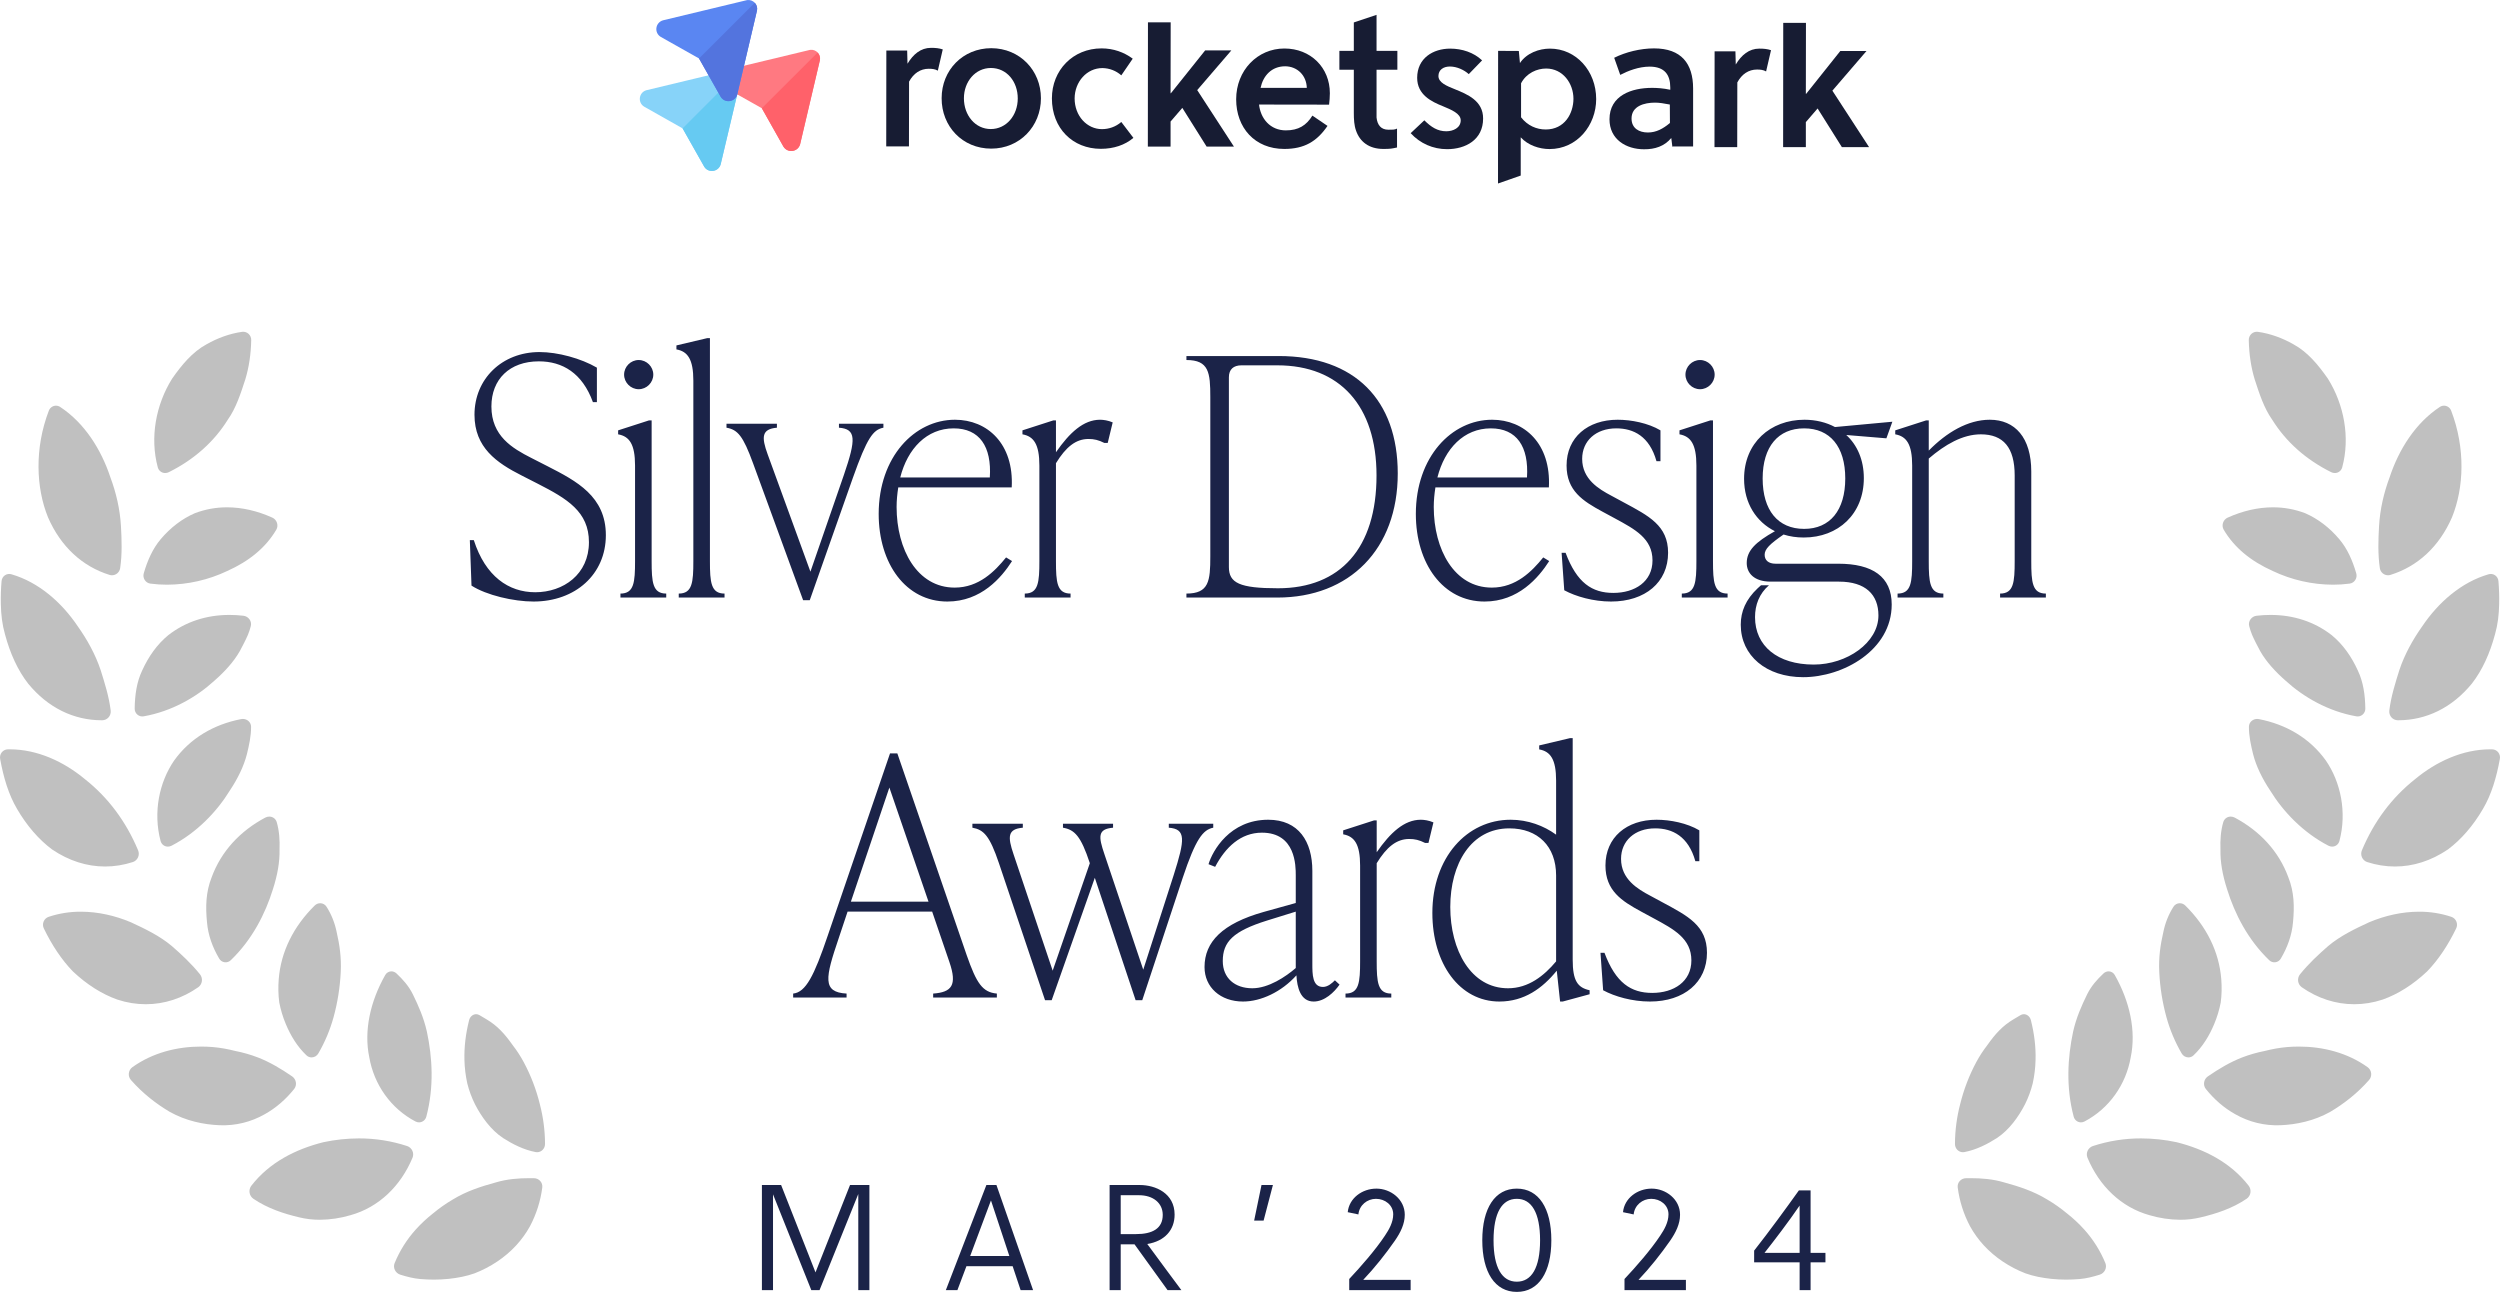 <?xml version="1.0" encoding="UTF-8"?> <svg xmlns="http://www.w3.org/2000/svg" width="475" height="246" viewBox="0 0 475 246" fill="none"><path fill-rule="evenodd" clip-rule="evenodd" d="M133.797 31.66L129.692 24.393L122.397 20.27C121.121 19.505 121.355 17.572 122.801 17.147L138.817 13.3C139.391 13.215 139.923 13.428 140.284 13.81C140.625 14.172 140.816 14.703 140.71 15.255L136.924 31.235C136.498 32.68 134.563 32.935 133.797 31.66Z" fill="#87D3F9"></path><path fill-rule="evenodd" clip-rule="evenodd" d="M133.798 31.66L129.693 24.392L140.285 13.789C140.626 14.15 140.817 14.681 140.711 15.234L136.925 31.235C136.5 32.68 134.564 32.935 133.798 31.66Z" fill="#66CAF2"></path><path fill-rule="evenodd" clip-rule="evenodd" d="M148.858 27.859L144.753 20.57L137.479 16.469C136.181 15.683 136.437 13.77 137.883 13.324L153.899 9.478C154.473 9.393 155.005 9.605 155.366 9.988C155.707 10.349 155.898 10.88 155.792 11.433L152.027 27.434C151.58 28.9 149.645 29.134 148.858 27.859Z" fill="#FF7981"></path><path fill-rule="evenodd" clip-rule="evenodd" d="M148.856 27.86L144.751 20.571L155.344 9.988C155.684 10.35 155.875 10.881 155.769 11.433L152.004 27.435C151.579 28.901 149.643 29.135 148.856 27.86Z" fill="#FF616A"></path><path fill-rule="evenodd" clip-rule="evenodd" d="M136.923 18.379L132.818 11.111L125.544 7.01C124.247 6.224 124.502 4.311 125.948 3.865L141.943 0.019C142.517 -0.066 143.049 0.146 143.41 0.529C143.751 0.89 143.942 1.421 143.836 1.974L140.071 17.975C139.646 19.42 137.71 19.675 136.923 18.379Z" fill="#5A86F2"></path><path fill-rule="evenodd" clip-rule="evenodd" d="M136.922 18.379L132.817 11.112L143.409 0.529C143.75 0.891 143.941 1.422 143.835 1.974L140.07 17.976C139.645 19.421 137.709 19.676 136.922 18.379Z" fill="#5374DE"></path><path d="M263.777 24.644C262.416 24.644 261.693 23.773 261.544 22.328C261.544 21.754 261.544 21.329 261.544 20.819V13.254H265.5V9.663H261.544V2.82L257.226 4.265V9.663H254.482V13.254H257.226V21.457C257.226 22.689 257.29 23.837 257.652 24.835C258.375 26.918 260.097 28.299 262.841 28.299C264.202 28.299 264.436 28.235 265.436 28.023V24.432C265.011 24.644 264.713 24.644 263.777 24.644Z" fill="#171C33"></path><path d="M172.425 12.107C173.51 10.301 174.956 9.09 176.892 9.09C177.764 9.09 178.402 9.154 179.125 9.387L178.189 13.425C177.679 13.127 177.105 13.064 176.467 13.064C174.871 13.064 173.574 13.935 172.723 15.507L172.702 27.811H168.384L168.406 9.6H172.362L172.425 12.107Z" fill="#171C33"></path><path d="M197.777 18.676C197.777 24.01 193.736 28.239 188.333 28.239C182.846 28.239 178.89 23.989 178.911 18.655C178.911 13.321 182.952 9.156 188.355 9.156C193.757 9.178 197.777 13.364 197.777 18.676ZM188.27 12.918C185.313 12.918 183.144 15.51 183.144 18.676C183.144 21.906 185.292 24.52 188.248 24.52C191.205 24.52 193.374 21.927 193.374 18.698C193.374 15.51 191.29 12.918 188.27 12.918Z" fill="#171C33"></path><path d="M215.346 26.194C213.751 27.554 211.602 28.276 209.156 28.276C203.818 28.276 199.862 24.388 199.862 18.693C199.862 13.359 203.839 9.194 209.305 9.194C211.539 9.194 213.559 9.916 215.218 11.149L213.049 14.315C212.049 13.444 210.815 12.955 209.454 12.934C206.498 12.934 204.201 15.526 204.179 18.693C204.179 22.071 206.562 24.536 209.369 24.536C210.667 24.536 211.964 24.111 213.049 23.176L215.346 26.194Z" fill="#171C33"></path><path d="M229.257 27.852L224.641 20.499L222.408 23.091V27.852H218.09L218.112 4.243H222.429L222.408 17.715H222.472L228.98 9.576H233.957L227.47 17.12L234.446 27.852H229.257Z" fill="#171C33"></path><path d="M239.21 19.799C239.487 22.54 241.358 24.771 244.315 24.771C246.697 24.771 248.207 23.836 249.355 21.966L252.227 23.921C250.206 26.875 247.824 28.299 244.017 28.299C238.402 28.299 234.871 24.261 234.871 18.864C234.871 13.381 238.912 9.216 244.038 9.216C249.015 9.216 252.673 12.829 252.673 17.716C252.673 18.354 252.61 19.225 252.525 19.884L239.189 19.863L239.21 19.799ZM244.187 12.595C241.592 12.595 239.997 14.401 239.508 16.696H248.292C248.228 14.338 246.505 12.616 244.187 12.595Z" fill="#171C33"></path><path d="M279.067 14.083C278.195 13.297 276.834 12.638 275.473 12.638C274.239 12.638 273.303 13.276 273.303 14.445C273.303 15.677 274.813 16.315 276.472 16.973C278.769 17.908 281.811 19.141 281.79 22.52C281.79 26.557 278.472 28.342 274.941 28.342C272.282 28.342 269.815 27.258 268.028 25.303L270.623 22.86C271.921 24.156 273.154 24.942 274.792 24.942C276.089 24.942 277.536 24.305 277.536 22.86C277.536 21.563 275.728 20.841 274.154 20.182C271.984 19.311 269.262 18.015 269.262 14.785C269.262 11.044 272.303 9.238 275.536 9.238C277.77 9.238 280.003 9.961 281.598 11.47L279.067 14.083Z" fill="#171C33"></path><path d="M288.577 9.685L288.789 11.979C290.087 10.046 292.469 9.238 294.49 9.238C299.467 9.238 303.274 13.488 303.274 18.822C303.274 23.795 299.658 28.321 294.404 28.321C292.469 28.321 290.3 27.598 288.938 26.09V33.357L284.621 34.866L284.642 9.663L288.577 9.685ZM289.002 22.286C290.236 23.88 291.959 24.602 293.681 24.602C297.276 24.602 298.935 21.585 298.956 18.78C298.956 15.826 296.936 13.021 293.766 13.021C292.044 13.021 290.023 13.871 289.002 15.826V22.286Z" fill="#171C33"></path><path d="M317.756 27.936L317.543 26.215C316.246 27.788 314.438 28.383 312.354 28.361C308.972 28.361 305.803 26.491 305.803 22.666C305.803 18.14 309.993 16.695 313.885 16.695C314.821 16.695 315.969 16.759 317.352 17.056V16.631C317.352 14.188 316.267 12.679 313.46 12.658C311.375 12.658 309.355 13.444 307.845 14.23L306.696 10.979C308.866 9.895 311.673 9.194 314.268 9.194C319.458 9.194 321.691 12.084 321.691 16.823V27.83H317.799L317.756 27.936ZM317.267 19.861C316.182 19.649 315.246 19.5 314.459 19.5C312.439 19.5 309.993 20.138 309.993 22.518C309.993 24.388 311.439 25.174 313.098 25.174C314.693 25.174 315.991 24.451 317.288 23.368L317.267 19.861Z" fill="#171C33"></path><path d="M329.795 12.256C330.879 10.45 332.326 9.238 334.261 9.238C335.133 9.238 335.771 9.302 336.494 9.536L335.559 13.573C335.048 13.276 334.474 13.212 333.836 13.212C332.241 13.212 330.943 14.083 330.092 15.656L330.071 27.96H325.753L325.775 9.748H329.731L329.795 12.256Z" fill="#171C33"></path><path d="M349.96 27.959L345.344 20.606L343.111 23.199V27.959H338.793L338.815 4.35H343.132L343.111 17.823H343.175L349.662 9.684H354.639L348.152 17.228L355.128 27.959H349.96Z" fill="#171C33"></path><path d="M101.372 114.292C97.59 114.292 92.421 113.094 89.585 111.266L89.269 102.631H90.026C92.232 109.502 96.644 112.527 101.687 112.527C107.045 112.527 111.898 109.123 111.898 103.009C111.898 97.21 107.738 94.752 102.191 91.915L99.103 90.339C94.375 87.944 90.152 85.045 90.152 78.804C90.152 71.997 95.384 66.891 102.506 66.891C105.973 66.891 110.386 68.089 113.411 69.854V76.409H112.655C110.638 70.862 106.856 68.656 102.38 68.656C96.834 68.656 93.367 72.06 93.367 77.228C93.367 82.838 97.338 85.171 100.931 86.999L104.019 88.575C109.566 91.411 115.113 94.311 115.113 101.685C115.113 109.123 109.314 114.292 101.372 114.292ZM121.352 73.951C119.84 73.951 118.579 72.69 118.579 71.177C118.579 69.665 119.84 68.404 121.352 68.404C122.865 68.404 124.126 69.665 124.126 71.177C124.126 72.69 122.865 73.951 121.352 73.951ZM126.584 113.536H117.886V112.779C120.47 112.779 120.659 110.636 120.659 106.602V88.448C120.659 84.414 119.587 82.901 117.444 82.523V81.767L123.306 79.876H123.811V106.602C123.811 110.636 124 112.779 126.584 112.779V113.536ZM137.66 113.536H128.961V112.779C131.546 112.779 131.735 110.636 131.735 106.602V72.312C131.735 68.278 130.663 66.765 128.52 66.387V65.63L134.382 64.244H134.886V106.602C134.886 110.636 135.075 112.779 137.66 112.779V113.536ZM159.401 81.263V80.506H167.848V81.263C165.894 81.641 164.759 83.154 162.049 90.781L153.854 114.04H152.594L143.076 88.007C141.185 82.838 140.176 81.641 138.033 81.263V80.506H147.614V81.263C144.715 81.515 144.652 83.028 145.849 86.305L153.98 108.619L160.347 90.213C162.679 83.406 162.679 81.515 159.401 81.263ZM191.155 105.909L192.289 106.602C190.272 109.754 186.427 114.292 179.998 114.292C172.119 114.292 166.95 107.106 166.95 97.651C166.95 86.81 173.758 79.75 181.448 79.75C187.562 79.75 192.668 84.288 192.226 92.609H170.669C170.48 93.806 170.354 95.067 170.354 96.328C170.354 104.396 174.262 111.645 181.385 111.645C185.986 111.645 189.012 108.556 191.155 105.909ZM181.196 81.389C176.09 81.389 172.434 85.234 171.047 90.718H188.066C188.444 84.856 186.112 81.389 181.196 81.389ZM209.016 79.75C209.646 79.75 210.529 79.876 211.411 80.254L210.466 84.162H209.835C208.701 83.595 207.881 83.406 206.81 83.406C204.414 83.406 202.523 84.919 200.632 88.007V106.602C200.632 110.636 200.821 112.779 203.406 112.779V113.536H194.707V112.779C197.292 112.779 197.481 110.636 197.481 106.602V88.448C197.481 84.414 196.409 82.901 194.266 82.523V81.767L200.128 79.876H200.632V85.927C203.217 82.208 205.864 79.75 209.016 79.75ZM242.692 113.536H225.421V112.779C229.707 112.779 229.959 110.384 229.959 105.72V75.464C229.959 70.799 229.707 68.404 225.421 68.404V67.647H242.944C257.442 67.647 265.573 76.031 265.573 89.961C265.573 104.333 256.433 113.536 242.692 113.536ZM242.818 111.771C254.668 111.771 261.539 104.144 261.539 90.339C261.539 77.165 254.605 69.412 242.692 69.412H235.884C234.371 69.412 233.489 70.169 233.489 71.682V107.737C233.489 110.762 235.506 111.771 242.818 111.771ZM293.214 105.909L294.349 106.602C292.332 109.754 288.487 114.292 282.057 114.292C274.178 114.292 269.01 107.106 269.01 97.651C269.01 86.81 275.817 79.75 283.507 79.75C289.621 79.75 294.727 84.288 294.286 92.609H272.729C272.539 93.806 272.413 95.067 272.413 96.328C272.413 104.396 276.321 111.645 283.444 111.645C288.046 111.645 291.071 108.556 293.214 105.909ZM283.255 81.389C278.149 81.389 274.493 85.234 273.107 90.718H290.126C290.504 84.856 288.172 81.389 283.255 81.389ZM306.096 114.292C302.755 114.292 299.414 113.347 297.208 112.149L296.704 105.026H297.46C299.603 110.762 302.503 112.653 306.537 112.653C310.634 112.653 313.975 110.51 313.975 106.476C313.975 102.316 310.634 100.551 306.789 98.471L304.457 97.21C300.738 95.193 297.649 93.239 297.649 88.448C297.649 83.091 301.683 79.75 307.356 79.75C309.941 79.75 313.155 80.38 315.488 81.767V87.629H314.731C313.408 82.901 310.382 81.389 307.104 81.389C303.196 81.389 300.612 83.784 300.612 87.188C300.612 91.033 303.764 92.924 306.159 94.184L308.491 95.445C313.282 98.029 316.937 99.857 316.937 105.026C316.937 110.636 312.588 114.292 306.096 114.292ZM323.009 73.951C321.497 73.951 320.236 72.69 320.236 71.177C320.236 69.665 321.497 68.404 323.009 68.404C324.522 68.404 325.783 69.665 325.783 71.177C325.783 72.69 324.522 73.951 323.009 73.951ZM328.241 113.536H319.542V112.779C322.127 112.779 322.316 110.636 322.316 106.602V88.448C322.316 84.414 321.244 82.901 319.101 82.523V81.767L324.963 79.876H325.468V106.602C325.468 110.636 325.657 112.779 328.241 112.779V113.536ZM337.363 107.106H349.276C355.768 107.106 359.424 109.565 359.424 114.859C359.424 123.558 350.158 128.664 342.594 128.664C335.598 128.664 330.744 124.566 330.744 118.704C330.744 116.183 331.69 113.914 333.959 111.771L334.589 111.203H336.102C334.274 112.779 333.455 114.922 333.455 117.255C333.455 122.738 337.741 126.268 344.611 126.268C350.915 126.268 356.903 122.108 356.903 116.939C356.903 112.968 354.445 110.51 349.402 110.51H336.417C333.266 110.51 331.879 108.871 331.879 106.98C331.879 104.648 333.518 103.009 337.237 100.929C333.707 99.164 331.375 95.634 331.375 90.97C331.375 84.162 336.354 79.75 342.847 79.75C344.99 79.75 347.007 80.254 348.646 81.137L359.55 80.128L358.416 83.28L350.789 82.649C352.869 84.54 354.129 87.377 354.129 90.844C354.129 97.651 349.276 102.127 342.72 102.127C341.334 102.127 340.073 101.938 338.875 101.559C336.228 103.387 335.283 104.333 335.283 105.404C335.283 106.413 335.976 107.106 337.363 107.106ZM342.784 81.389C337.867 81.389 334.904 84.856 334.904 90.907C334.904 96.958 337.804 100.488 342.784 100.488C347.7 100.488 350.6 96.958 350.6 90.907C350.6 84.856 347.7 81.389 342.784 81.389ZM385.941 89.583V106.602C385.941 110.636 386.13 112.779 388.714 112.779V113.536H380.016V112.779C382.6 112.779 382.789 110.636 382.789 106.602V90.339C382.789 85.045 380.646 82.523 376.36 82.523C372.893 82.523 369.552 84.477 366.464 87.125V106.602C366.464 110.636 366.653 112.779 369.237 112.779V113.536H360.539V112.779C363.123 112.779 363.312 110.636 363.312 106.602V88.448C363.312 84.414 362.241 82.901 360.097 82.523V81.767L365.959 79.876H366.464V85.612C369.868 82.145 373.902 79.75 378.062 79.75C382.852 79.75 385.941 83.154 385.941 89.583ZM170.493 143.143L183.667 181.467C185.558 186.888 186.692 188.527 189.403 188.779V189.536H177.3V188.779C180.83 188.527 181.902 187.203 180.389 182.791L177.111 173.21H161.038L159.336 178.316C156.814 185.754 156.184 188.527 160.849 188.779V189.536H150.7V188.779C153.096 188.527 154.671 185.438 157.256 177.811L169.106 143.143H170.493ZM168.98 149.636L161.668 171.319H176.418L168.98 149.636ZM222.071 157.263V156.506H230.517V157.263C228.563 157.641 227.177 159.406 224.718 166.781L217.028 190.04H215.768L208.015 166.781L199.82 190.04H198.56L189.798 164.007C188.033 158.775 186.899 157.641 184.755 157.263V156.506H194.336V157.263C191.437 157.515 191.437 158.965 192.572 162.305L200.009 184.43L207.069 164.007C205.367 158.838 204.17 157.641 201.963 157.263V156.506H211.481V157.263C208.519 157.515 208.708 158.965 209.843 162.305L217.217 184.241L223.017 166.213C225.16 159.469 225.349 157.515 222.071 157.263ZM253.632 186.258L254.515 187.077C253.506 188.527 251.678 190.292 249.598 190.292C247.077 190.292 246.447 187.582 246.321 185.312C243.484 188.464 239.576 190.292 236.172 190.292C231.886 190.292 228.86 187.582 228.86 183.737C228.86 178.946 232.264 175.479 240.08 173.273L246.195 171.571V166.339C246.195 164.511 246.195 158.208 239.765 158.208C235.731 158.208 232.832 160.982 230.877 164.701L229.617 164.196C230.373 161.675 233.651 155.75 240.963 155.75C246.762 155.75 249.346 159.91 249.346 165.457V183.106C249.346 185.123 249.346 187.519 251.363 187.519C252.309 187.519 253.128 186.762 253.632 186.258ZM237.937 187.771C241.026 187.771 244.304 185.565 246.195 183.926V173.21L240.711 174.912C234.281 176.929 232.327 178.946 232.327 182.602C232.327 185.817 234.596 187.771 237.937 187.771ZM269.956 155.75C270.586 155.75 271.469 155.876 272.351 156.254L271.406 160.162H270.775C269.641 159.595 268.821 159.406 267.75 159.406C265.355 159.406 263.464 160.919 261.573 164.007V182.602C261.573 186.636 261.762 188.779 264.346 188.779V189.536H255.648V188.779C258.232 188.779 258.421 186.636 258.421 182.602V164.448C258.421 160.414 257.349 158.902 255.206 158.523V157.767L261.068 155.876H261.573V161.927C264.157 158.208 266.804 155.75 269.956 155.75ZM298.812 140.244V182.35C298.812 186.384 299.757 187.645 302.027 188.149V188.905L296.921 190.292H296.417L295.786 184.43C293.076 187.771 289.609 190.292 284.882 190.292C277.318 190.292 272.149 183.106 272.149 173.462C272.149 162.936 278.704 155.75 287.025 155.75C290.302 155.75 293.328 156.884 295.66 158.586V148.312C295.66 144.278 294.589 142.765 292.446 142.387V141.63L298.308 140.244H298.812ZM286.52 187.771C290.429 187.771 293.391 185.375 295.66 182.665V166.339C295.66 160.793 292.193 157.389 286.773 157.389C279.524 157.389 275.553 164.07 275.553 172.328C275.553 180.522 279.461 187.771 286.52 187.771ZM313.482 190.292C310.142 190.292 306.801 189.347 304.595 188.149L304.091 181.026H304.847C306.99 186.762 309.89 188.653 313.924 188.653C318.021 188.653 321.362 186.51 321.362 182.476C321.362 178.316 318.021 176.551 314.176 174.471L311.844 173.21C308.125 171.193 305.036 169.239 305.036 164.448C305.036 159.091 309.07 155.75 314.743 155.75C317.327 155.75 320.542 156.38 322.874 157.767V163.629H322.118C320.794 158.902 317.769 157.389 314.491 157.389C310.583 157.389 307.999 159.784 307.999 163.188C307.999 167.033 311.15 168.924 313.545 170.184L315.878 171.445C320.668 174.029 324.324 175.857 324.324 181.026C324.324 186.636 319.975 190.292 313.482 190.292Z" fill="#1B2348"></path><path d="M165.185 225.153V245.119H163.074V226.864L155.715 245.119H154.146L146.873 226.921V245.119H144.763V225.153H148.413L154.945 241.753L161.505 225.153H165.185ZM179.712 245.119L187.413 225.153H189.324L196.284 245.119H193.916L192.405 240.584H183.62L181.908 245.119H179.712ZM188.269 228.119L184.333 238.644H191.777L188.297 228.119H188.269ZM212.935 236.419V245.119H210.824V225.153H216.557C219.552 225.153 223.175 226.722 223.175 230.772C223.175 233.71 221.292 235.82 217.983 236.362C220.151 239.329 223.374 243.664 224.458 245.119H221.834L215.559 236.419H212.935ZM212.935 227.092V234.48H215.844C218.953 234.48 220.921 233.424 220.921 230.829C220.921 228.576 219.096 227.092 216.415 227.092H212.935ZM241.853 225.153L240.084 231.913H238.287L239.685 225.153H241.853ZM256.354 245.119V243.008C258.55 240.669 261.374 237.446 263.142 234.765C263.913 233.624 264.711 232.226 264.711 230.715C264.711 228.975 263.171 227.777 261.431 227.777C259.777 227.777 258.265 228.975 258.094 230.743L256.069 230.315C256.326 227.663 258.807 225.837 261.517 225.837C264.226 225.837 266.907 227.863 266.907 230.8C266.907 232.54 266.109 234.166 265.025 235.735C263.257 238.273 261.174 240.897 259.007 243.179H268.02V245.119H256.354ZM288.194 225.837C292.359 225.837 294.755 229.574 294.755 235.649C294.755 241.724 292.359 245.461 288.194 245.461C284.03 245.461 281.634 241.724 281.634 235.649C281.634 229.574 284.03 225.837 288.194 225.837ZM288.194 227.777C285.399 227.777 283.773 230.401 283.773 235.649C283.773 240.897 285.399 243.521 288.194 243.521C290.99 243.521 292.615 240.897 292.615 235.649C292.615 230.401 290.99 227.777 288.194 227.777ZM308.656 245.119V243.008C310.852 240.669 313.676 237.446 315.444 234.765C316.214 233.624 317.013 232.226 317.013 230.715C317.013 228.975 315.473 227.777 313.733 227.777C312.079 227.777 310.567 228.975 310.396 230.743L308.371 230.315C308.627 227.663 311.109 225.837 313.819 225.837C316.528 225.837 319.209 227.863 319.209 230.8C319.209 232.54 318.411 234.166 317.327 235.735C315.558 238.273 313.476 240.897 311.309 243.179H320.322V245.119H308.656ZM346.835 239.842H344.011V245.119H341.929V239.842H333.287V237.617C336.225 233.881 339.276 229.688 341.786 226.18H344.011V238.045H346.835V239.842ZM341.929 229.06C339.875 232.084 336.995 235.849 335.255 238.045H341.929V229.06Z" fill="#1B2348"></path><path d="M461.149 184.571C463.3 182.354 465.144 179.557 466.665 176.414C466.766 176.212 466.823 175.99 466.832 175.763C466.841 175.536 466.802 175.31 466.717 175.1C466.632 174.89 466.504 174.701 466.34 174.546C466.177 174.391 465.983 174.274 465.771 174.201C463.789 173.543 461.716 173.212 459.631 173.223C456.37 173.223 453.114 173.976 450.138 175.228C447.533 176.432 444.665 177.798 442.369 179.734C440.511 181.353 438.643 183.083 436.996 185.128C436.853 185.309 436.748 185.517 436.688 185.74C436.627 185.962 436.612 186.196 436.644 186.424C436.675 186.653 436.753 186.873 436.871 187.071C436.989 187.269 437.146 187.44 437.332 187.573C440.323 189.667 443.753 190.803 447.304 190.803C449.092 190.803 450.912 190.516 452.718 189.916C455.612 188.89 458.504 187.07 461.149 184.571ZM421.888 161.423C421.83 163.77 422.294 166.319 423.146 168.956C424.589 173.616 427.095 178.541 431.129 182.418C431.283 182.575 431.47 182.694 431.677 182.765C431.883 182.837 432.103 182.859 432.319 182.83C432.535 182.801 432.742 182.721 432.923 182.598C433.104 182.475 433.254 182.311 433.362 182.119C434.622 179.98 435.462 177.677 435.671 175.235C435.961 172.258 435.893 169.476 434.791 166.701C432.985 161.756 429.383 157.889 424.592 155.341C424.361 155.218 424.105 155.154 423.844 155.153C423.528 155.146 423.218 155.244 422.961 155.432C422.705 155.62 422.516 155.888 422.424 156.195C421.942 157.842 421.819 159.603 421.888 161.423ZM474.97 144.21C475.014 143.99 475.01 143.763 474.958 143.546C474.906 143.328 474.807 143.124 474.669 142.949C474.531 142.774 474.357 142.631 474.158 142.532C473.96 142.433 473.743 142.379 473.522 142.375C473.397 142.372 473.271 142.371 473.146 142.371C467.898 142.371 462.865 144.711 458.844 148.058C454.453 151.53 451.054 156.079 448.761 161.56C448.672 161.772 448.628 161.999 448.63 162.229C448.633 162.459 448.682 162.686 448.776 162.895C448.869 163.105 449.004 163.292 449.173 163.446C449.341 163.6 449.539 163.716 449.754 163.789C451.496 164.353 453.268 164.637 455.038 164.637C458.477 164.637 461.91 163.564 465.12 161.385C467.613 159.523 469.894 156.903 471.762 153.696C473.382 150.948 474.338 147.691 474.97 144.21ZM443.106 160.859C443.738 160.859 444.315 160.45 444.494 159.773C445.937 154.301 444.735 148.609 441.911 144.494C438.884 140.279 434.416 137.64 429.163 136.625C429.061 136.606 428.958 136.596 428.855 136.596C428.031 136.596 427.302 137.226 427.295 138.078C427.281 139.827 427.67 141.581 428.089 143.299C428.676 145.58 429.803 147.902 431.321 150.183C433.762 154.167 437.556 158.178 442.404 160.685C442.633 160.803 442.874 160.859 443.106 160.859ZM460.222 119C458.421 121.54 456.872 124.344 455.88 127.309C455.112 129.764 454.289 132.331 453.966 135.032C453.944 135.261 453.968 135.492 454.039 135.71C454.109 135.928 454.223 136.129 454.374 136.3C454.526 136.472 454.71 136.609 454.917 136.703C455.123 136.798 455.346 136.848 455.573 136.85H455.672C460.971 136.85 465.882 134.488 469.648 129.892C471.632 127.352 473.08 124.148 474.053 120.512C474.577 118.692 474.804 116.777 474.838 114.801C474.874 113.343 474.829 111.884 474.705 110.432C474.69 110.21 474.627 109.994 474.518 109.8C474.41 109.607 474.26 109.44 474.08 109.313C473.9 109.187 473.694 109.103 473.477 109.068C473.26 109.033 473.039 109.048 472.829 109.112C467.63 110.624 463.278 114.463 460.222 119ZM449.411 134.603C449.372 132.047 449.034 129.593 447.989 127.399C446.77 124.715 445.138 122.415 443.038 120.69C439.709 118.093 435.708 116.835 431.411 116.835C430.533 116.835 429.644 116.887 428.748 116.991C427.795 117.102 427.105 118.029 427.346 118.955C427.488 119.516 427.67 120.067 427.889 120.605C428.346 121.677 428.913 122.711 429.443 123.722C430.588 125.743 432.324 127.636 434.305 129.369C437.689 132.462 442.377 135.159 447.675 136.097C447.89 136.141 448.111 136.135 448.324 136.079C448.536 136.024 448.733 135.92 448.9 135.776C449.067 135.633 449.2 135.452 449.288 135.249C449.377 135.046 449.419 134.825 449.411 134.603ZM453.719 109.301C453.875 109.301 454.03 109.277 454.18 109.232C459.319 107.645 463.454 103.881 465.88 98.287C468.164 92.673 468.451 85.144 465.726 78.04C465.622 77.759 465.437 77.516 465.194 77.345C464.952 77.173 464.663 77.079 464.367 77.078C464.08 77.079 463.8 77.165 463.561 77.325C458.953 80.359 455.786 85.377 454.035 90.668C452.908 93.681 452.197 96.819 452.018 99.967C451.875 102.572 451.774 105.273 452.172 107.961C452.291 108.748 452.967 109.301 453.719 109.301ZM422.504 100.644C424.508 104.049 427.655 106.62 431.814 108.485C435.394 110.186 439.296 111.076 443.249 111.093C444.291 111.093 445.348 111.029 446.408 110.889C446.628 110.863 446.84 110.789 447.028 110.671C447.217 110.553 447.378 110.395 447.499 110.208C447.621 110.02 447.701 109.808 447.733 109.586C447.765 109.363 447.749 109.137 447.685 108.922C446.977 106.485 445.99 104.246 444.467 102.445C442.601 100.234 440.385 98.549 437.982 97.51C436.026 96.765 433.953 96.386 431.863 96.391C429.019 96.391 426.113 97.067 423.265 98.343C422.388 98.734 422.023 99.818 422.504 100.644ZM442.917 89.709C443.134 89.818 443.374 89.876 443.617 89.876C443.936 89.879 444.248 89.774 444.502 89.577C444.756 89.381 444.939 89.104 445.022 88.791C446.557 83.09 445.368 76.859 442.302 71.95C440.487 69.356 438.469 66.892 435.765 65.421C433.631 64.208 431.343 63.382 429.009 63.049C428.789 63.017 428.564 63.034 428.351 63.099C428.138 63.164 427.942 63.276 427.776 63.426C427.61 63.577 427.479 63.762 427.391 63.969C427.304 64.177 427.262 64.401 427.269 64.627C427.322 67.307 427.699 69.799 428.386 72.064C429.267 74.773 430.149 77.533 431.723 79.751C434.324 83.932 438.114 87.319 442.917 89.709ZM380.504 239.68C381.864 240.591 383.318 241.349 384.841 241.938C386.391 242.489 388.027 242.799 389.754 242.984C390.676 243.081 391.617 243.128 392.575 243.128C393.41 243.128 394.258 243.092 395.117 243.019C396.41 242.913 397.678 242.586 398.955 242.184C399.869 241.893 400.379 240.889 400.026 240.002C399.059 237.647 397.695 235.48 395.996 233.598C394.992 232.486 393.896 231.463 392.718 230.542C391.543 229.563 390.292 228.683 388.976 227.91C386.367 226.315 383.627 225.435 380.742 224.642C378.638 224.022 376.511 223.852 374.322 223.852C374.064 223.852 373.801 223.854 373.542 223.859C372.579 223.875 371.845 224.687 371.968 225.634C372.301 228.209 373.094 230.702 374.307 232.989C375.767 235.638 377.865 237.907 380.504 239.68ZM373.223 218.896C375.5 218.463 377.6 217.39 379.43 216.219C381.725 214.69 383.506 212.238 384.762 209.793C385.387 208.534 385.872 207.218 386.217 205.841C386.538 204.381 386.719 202.893 386.756 201.398C386.825 198.92 386.512 196.381 385.869 193.837C385.698 193.148 385.136 192.696 384.537 192.696C384.319 192.697 384.105 192.755 383.915 192.866C383.443 193.137 382.98 193.434 382.509 193.702C381.55 194.271 380.668 194.964 379.885 195.763C379.068 196.577 378.305 197.569 377.58 198.591C376.801 199.597 376.105 200.666 375.5 201.789C374.139 204.327 373.104 207.032 372.42 209.836C371.781 212.291 371.454 214.819 371.445 217.359C371.445 218.224 372.125 218.921 372.948 218.921C373.039 218.921 373.132 218.913 373.223 218.896ZM408.426 230.892C410.314 231.45 412.269 231.741 414.236 231.756C415.564 231.761 416.888 231.604 418.179 231.288C421.034 230.61 424.128 229.621 426.87 227.757C427.058 227.625 427.219 227.456 427.341 227.259C427.464 227.063 427.546 226.843 427.582 226.613C427.618 226.383 427.608 226.148 427.552 225.923C427.496 225.697 427.396 225.485 427.257 225.3C423.795 220.836 418.809 218.339 413.547 217.016C411.329 216.543 409.069 216.302 406.802 216.297C403.694 216.289 400.603 216.779 397.646 217.748C396.734 218.05 396.251 219.082 396.621 219.967C398.851 225.318 403 229.384 408.426 230.892ZM395.38 213.251C395.618 213.25 395.853 213.191 396.063 213.078C400.753 210.619 403.947 206.047 404.835 200.894C405.897 195.856 404.644 190.273 401.823 185.284C401.709 185.066 401.539 184.883 401.331 184.755C401.122 184.626 400.884 184.557 400.64 184.555C400.27 184.56 399.915 184.709 399.65 184.971C398.455 186.1 397.367 187.295 396.563 188.91C395.484 191.117 394.504 193.319 393.895 195.998C392.846 200.916 392.512 206.542 393.994 212.141C394.071 212.456 394.249 212.736 394.5 212.937C394.751 213.138 395.06 213.248 395.38 213.251ZM433.262 213.793C436.299 213.679 439.673 212.969 442.732 211.261C445.302 209.743 447.888 207.748 450.121 205.2C450.272 205.029 450.386 204.828 450.455 204.61C450.524 204.391 450.547 204.16 450.523 203.932C450.499 203.704 450.428 203.484 450.315 203.285C450.201 203.087 450.048 202.914 449.865 202.78C446.043 200.026 441.373 198.849 436.804 198.849C436.057 198.849 435.309 198.878 434.568 198.94C433.115 199.065 431.691 199.327 430.283 199.688C428.814 199.974 427.373 200.388 425.975 200.925C423.708 201.813 421.604 203.065 419.499 204.509C418.71 205.053 418.514 206.156 419.11 206.906C420.698 208.889 422.564 210.508 424.681 211.693C427.293 213.189 430.264 213.915 433.262 213.793ZM414.159 171.611C413.916 171.611 413.677 171.674 413.465 171.793C413.253 171.913 413.075 172.086 412.947 172.295C412.018 173.768 411.368 175.404 411.029 177.119C410.479 179.485 410.116 181.928 410.263 184.728C410.403 187.613 410.858 190.474 411.62 193.257C412.287 195.671 413.26 197.988 414.514 200.149C414.644 200.378 414.831 200.568 415.056 200.701C415.282 200.834 415.537 200.906 415.798 200.908C416.161 200.908 416.511 200.766 416.774 200.513C418.524 198.855 419.793 196.746 420.696 194.571C421.251 193.251 421.667 191.876 421.939 190.467C422.135 189.011 422.156 187.532 422.045 186.084C421.642 180.815 419.216 176.009 415.216 172.058C414.934 171.774 414.555 171.614 414.159 171.611Z" fill="#C0C0C0"></path><path d="M13.851 184.571C11.7 182.354 9.856 179.557 8.335 176.414C8.234 176.212 8.177 175.99 8.168 175.763C8.159 175.536 8.198 175.31 8.283 175.1C8.368 174.89 8.496 174.701 8.66 174.546C8.823 174.391 9.017 174.274 9.229 174.201C11.211 173.543 13.284 173.212 15.369 173.223C18.63 173.223 21.886 173.976 24.861 175.228C27.467 176.432 30.335 177.798 32.632 179.734C34.489 181.353 36.357 183.083 38.004 185.128C38.147 185.309 38.252 185.517 38.312 185.74C38.373 185.962 38.388 186.196 38.356 186.424C38.325 186.653 38.247 186.873 38.129 187.071C38.011 187.269 37.854 187.44 37.668 187.573C34.677 189.667 31.247 190.803 27.696 190.803C25.908 190.803 24.088 190.516 22.282 189.916C19.388 188.89 16.496 187.07 13.851 184.571ZM53.112 161.423C53.17 163.77 52.706 166.319 51.854 168.956C50.411 173.616 47.905 178.541 43.871 182.418C43.717 182.575 43.53 182.694 43.323 182.765C43.117 182.837 42.897 182.859 42.681 182.83C42.465 182.801 42.258 182.721 42.077 182.598C41.896 182.475 41.746 182.311 41.638 182.119C40.377 179.98 39.538 177.677 39.329 175.235C39.039 172.258 39.107 169.476 40.209 166.701C42.015 161.756 45.617 157.889 50.408 155.341C50.639 155.218 50.895 155.154 51.156 155.153C51.472 155.146 51.782 155.244 52.039 155.432C52.295 155.62 52.484 155.888 52.576 156.195C53.058 157.842 53.181 159.603 53.112 161.423ZM0.03 144.21C-0.014 143.99 -0.01 143.763 0.042 143.546C0.094 143.328 0.193 143.124 0.331 142.949C0.469 142.774 0.643 142.631 0.842 142.532C1.04 142.433 1.257 142.379 1.478 142.375C1.603 142.372 1.729 142.371 1.854 142.371C7.102 142.371 12.135 144.711 16.156 148.058C20.547 151.53 23.946 156.079 26.239 161.56C26.328 161.772 26.372 161.999 26.37 162.229C26.367 162.459 26.318 162.686 26.224 162.895C26.131 163.105 25.996 163.292 25.827 163.446C25.659 163.6 25.461 163.716 25.246 163.789C23.504 164.353 21.732 164.637 19.962 164.637C16.523 164.637 13.09 163.564 9.88 161.385C7.387 159.523 5.106 156.903 3.238 153.696C1.618 150.948 0.662 147.691 0.03 144.21ZM31.894 160.859C31.262 160.859 30.685 160.45 30.506 159.773C29.063 154.301 30.265 148.609 33.089 144.494C36.116 140.279 40.584 137.64 45.837 136.625C45.939 136.606 46.042 136.596 46.145 136.596C46.969 136.596 47.699 137.226 47.705 138.078C47.719 139.827 47.33 141.581 46.911 143.299C46.324 145.58 45.197 147.902 43.679 150.183C41.238 154.167 37.444 158.178 32.596 160.685C32.367 160.803 32.126 160.859 31.894 160.859ZM14.778 119C16.579 121.54 18.128 124.344 19.12 127.309C19.888 129.764 20.711 132.331 21.034 135.032C21.056 135.261 21.032 135.492 20.961 135.71C20.891 135.928 20.777 136.129 20.626 136.3C20.474 136.472 20.29 136.609 20.084 136.703C19.877 136.798 19.654 136.848 19.427 136.85H19.328C14.029 136.85 9.118 134.488 5.352 129.892C3.368 127.352 1.92 124.148 0.947 120.512C0.423 118.692 0.196 116.777 0.162 114.801C0.126 113.343 0.171 111.884 0.295 110.432C0.31 110.21 0.373 109.994 0.482 109.8C0.59 109.607 0.74 109.44 0.92 109.313C1.1 109.187 1.306 109.103 1.523 109.068C1.74 109.033 1.961 109.048 2.171 109.112C7.37 110.624 11.722 114.463 14.778 119ZM25.589 134.603C25.628 132.047 25.966 129.593 27.011 127.399C28.23 124.715 29.862 122.415 31.962 120.69C35.291 118.093 39.292 116.835 43.589 116.835C44.467 116.835 45.356 116.887 46.252 116.991C47.205 117.102 47.895 118.029 47.654 118.955C47.512 119.516 47.33 120.067 47.111 120.605C46.654 121.677 46.087 122.711 45.557 123.722C44.412 125.743 42.676 127.636 40.695 129.369C37.311 132.462 32.623 135.159 27.325 136.097C27.11 136.141 26.889 136.135 26.676 136.079C26.464 136.024 26.267 135.92 26.1 135.776C25.933 135.633 25.8 135.452 25.712 135.249C25.623 135.046 25.581 134.825 25.589 134.603ZM21.281 109.301C21.125 109.301 20.97 109.277 20.82 109.232C15.681 107.645 11.546 103.881 9.12 98.287C6.836 92.673 6.549 85.144 9.274 78.04C9.378 77.759 9.563 77.516 9.806 77.345C10.048 77.173 10.337 77.079 10.633 77.078C10.919 77.079 11.2 77.165 11.439 77.325C16.047 80.359 19.214 85.377 20.965 90.668C22.092 93.681 22.802 96.819 22.982 99.967C23.125 102.572 23.226 105.273 22.828 107.961C22.709 108.748 22.032 109.301 21.281 109.301ZM52.496 100.644C50.492 104.049 47.345 106.62 43.186 108.485C39.606 110.186 35.704 111.076 31.75 111.093C30.709 111.093 29.652 111.029 28.592 110.889C28.372 110.863 28.16 110.789 27.972 110.671C27.783 110.553 27.622 110.395 27.501 110.208C27.379 110.02 27.299 109.808 27.267 109.586C27.235 109.363 27.251 109.137 27.315 108.922C28.023 106.485 29.01 104.246 30.533 102.445C32.399 100.234 34.615 98.549 37.017 97.51C38.974 96.765 41.047 96.386 43.136 96.391C45.981 96.391 48.887 97.067 51.734 98.343C52.612 98.734 52.977 99.818 52.496 100.644ZM32.083 89.709C31.866 89.818 31.626 89.876 31.383 89.876C31.064 89.879 30.752 89.774 30.498 89.577C30.244 89.381 30.061 89.104 29.978 88.791C28.444 83.09 29.632 76.859 32.698 71.95C34.513 69.356 36.531 66.892 39.235 65.421C41.37 64.208 43.657 63.382 45.991 63.049C46.211 63.017 46.436 63.034 46.649 63.099C46.862 63.164 47.058 63.276 47.224 63.426C47.39 63.577 47.521 63.762 47.608 63.969C47.696 64.177 47.738 64.401 47.731 64.627C47.678 67.307 47.301 69.799 46.614 72.064C45.733 74.773 44.851 77.533 43.276 79.751C40.676 83.932 36.886 87.319 32.083 89.709ZM94.496 239.68C93.136 240.591 91.682 241.349 90.159 241.938C88.609 242.489 86.973 242.799 85.246 242.984C84.324 243.081 83.383 243.128 82.425 243.128C81.59 243.128 80.742 243.092 79.883 243.019C78.591 242.913 77.322 242.586 76.045 242.184C75.132 241.893 74.621 240.889 74.974 240.002C75.941 237.647 77.305 235.48 79.004 233.598C80.008 232.486 81.104 231.463 82.282 230.542C83.457 229.563 84.708 228.683 86.024 227.91C88.633 226.315 91.373 225.435 94.258 224.642C96.362 224.022 98.489 223.852 100.678 223.852C100.936 223.852 101.199 223.854 101.458 223.859C102.421 223.875 103.155 224.687 103.032 225.634C102.699 228.209 101.906 230.702 100.693 232.989C99.234 235.638 97.135 237.907 94.496 239.68ZM101.777 218.896C99.5 218.463 97.4 217.39 95.57 216.219C93.275 214.69 91.494 212.238 90.238 209.793C89.613 208.534 89.128 207.218 88.783 205.841C88.462 204.381 88.281 202.893 88.244 201.398C88.175 198.92 88.488 196.381 89.131 193.837C89.302 193.148 89.864 192.696 90.463 192.696C90.681 192.697 90.895 192.755 91.085 192.866C91.557 193.137 92.02 193.434 92.491 193.702C93.45 194.271 94.332 194.964 95.115 195.763C95.932 196.577 96.695 197.569 97.42 198.591C98.199 199.597 98.895 200.666 99.5 201.789C100.861 204.327 101.896 207.032 102.58 209.836C103.219 212.291 103.546 214.819 103.555 217.359C103.555 218.224 102.875 218.921 102.052 218.921C101.961 218.921 101.868 218.913 101.777 218.896ZM66.574 230.892C64.686 231.45 62.731 231.741 60.764 231.756C59.436 231.761 58.112 231.604 56.821 231.288C53.966 230.61 50.872 229.621 48.13 227.757C47.941 227.625 47.781 227.456 47.658 227.259C47.536 227.063 47.454 226.843 47.418 226.613C47.382 226.383 47.392 226.148 47.448 225.923C47.504 225.697 47.604 225.485 47.743 225.3C51.205 220.836 56.191 218.339 61.453 217.016C63.671 216.543 65.931 216.302 68.198 216.297C71.306 216.289 74.397 216.779 77.354 217.748C78.266 218.05 78.749 219.082 78.379 219.967C76.149 225.318 72 229.384 66.574 230.892ZM79.62 213.251C79.382 213.25 79.147 213.191 78.937 213.078C74.247 210.619 71.053 206.047 70.165 200.894C69.103 195.856 70.356 190.273 73.177 185.284C73.291 185.066 73.461 184.883 73.669 184.755C73.878 184.626 74.116 184.557 74.36 184.555C74.73 184.56 75.085 184.709 75.35 184.971C76.545 186.1 77.633 187.295 78.437 188.91C79.516 191.117 80.496 193.319 81.105 195.998C82.154 200.916 82.488 206.542 81.006 212.141C80.929 212.456 80.751 212.736 80.501 212.937C80.249 213.138 79.94 213.248 79.62 213.251ZM41.738 213.793C38.701 213.679 35.327 212.969 32.268 211.261C29.698 209.743 27.112 207.748 24.879 205.2C24.728 205.029 24.614 204.828 24.545 204.61C24.476 204.391 24.453 204.16 24.477 203.932C24.501 203.704 24.572 203.484 24.685 203.285C24.799 203.087 24.952 202.914 25.135 202.78C28.957 200.026 33.627 198.849 38.196 198.849C38.943 198.849 39.691 198.878 40.432 198.94C41.885 199.065 43.309 199.327 44.718 199.688C46.186 199.974 47.627 200.388 49.025 200.925C51.292 201.813 53.396 203.065 55.501 204.509C56.29 205.053 56.486 206.156 55.89 206.906C54.302 208.889 52.436 210.508 50.319 211.693C47.707 213.189 44.736 213.915 41.738 213.793ZM60.841 171.611C61.084 171.611 61.323 171.674 61.535 171.793C61.747 171.913 61.925 172.086 62.053 172.295C62.982 173.768 63.632 175.404 63.971 177.119C64.52 179.485 64.884 181.928 64.737 184.728C64.597 187.613 64.142 190.474 63.38 193.257C62.713 195.671 61.74 197.988 60.486 200.149C60.356 200.378 60.169 200.568 59.944 200.701C59.718 200.834 59.463 200.906 59.202 200.908C58.839 200.908 58.489 200.766 58.226 200.513C56.476 198.855 55.207 196.746 54.304 194.571C53.749 193.251 53.333 191.876 53.061 190.467C52.865 189.011 52.844 187.532 52.955 186.084C53.358 180.815 55.784 176.009 59.785 172.058C60.066 171.774 60.445 171.614 60.841 171.611Z" fill="#C0C0C0"></path></svg> 